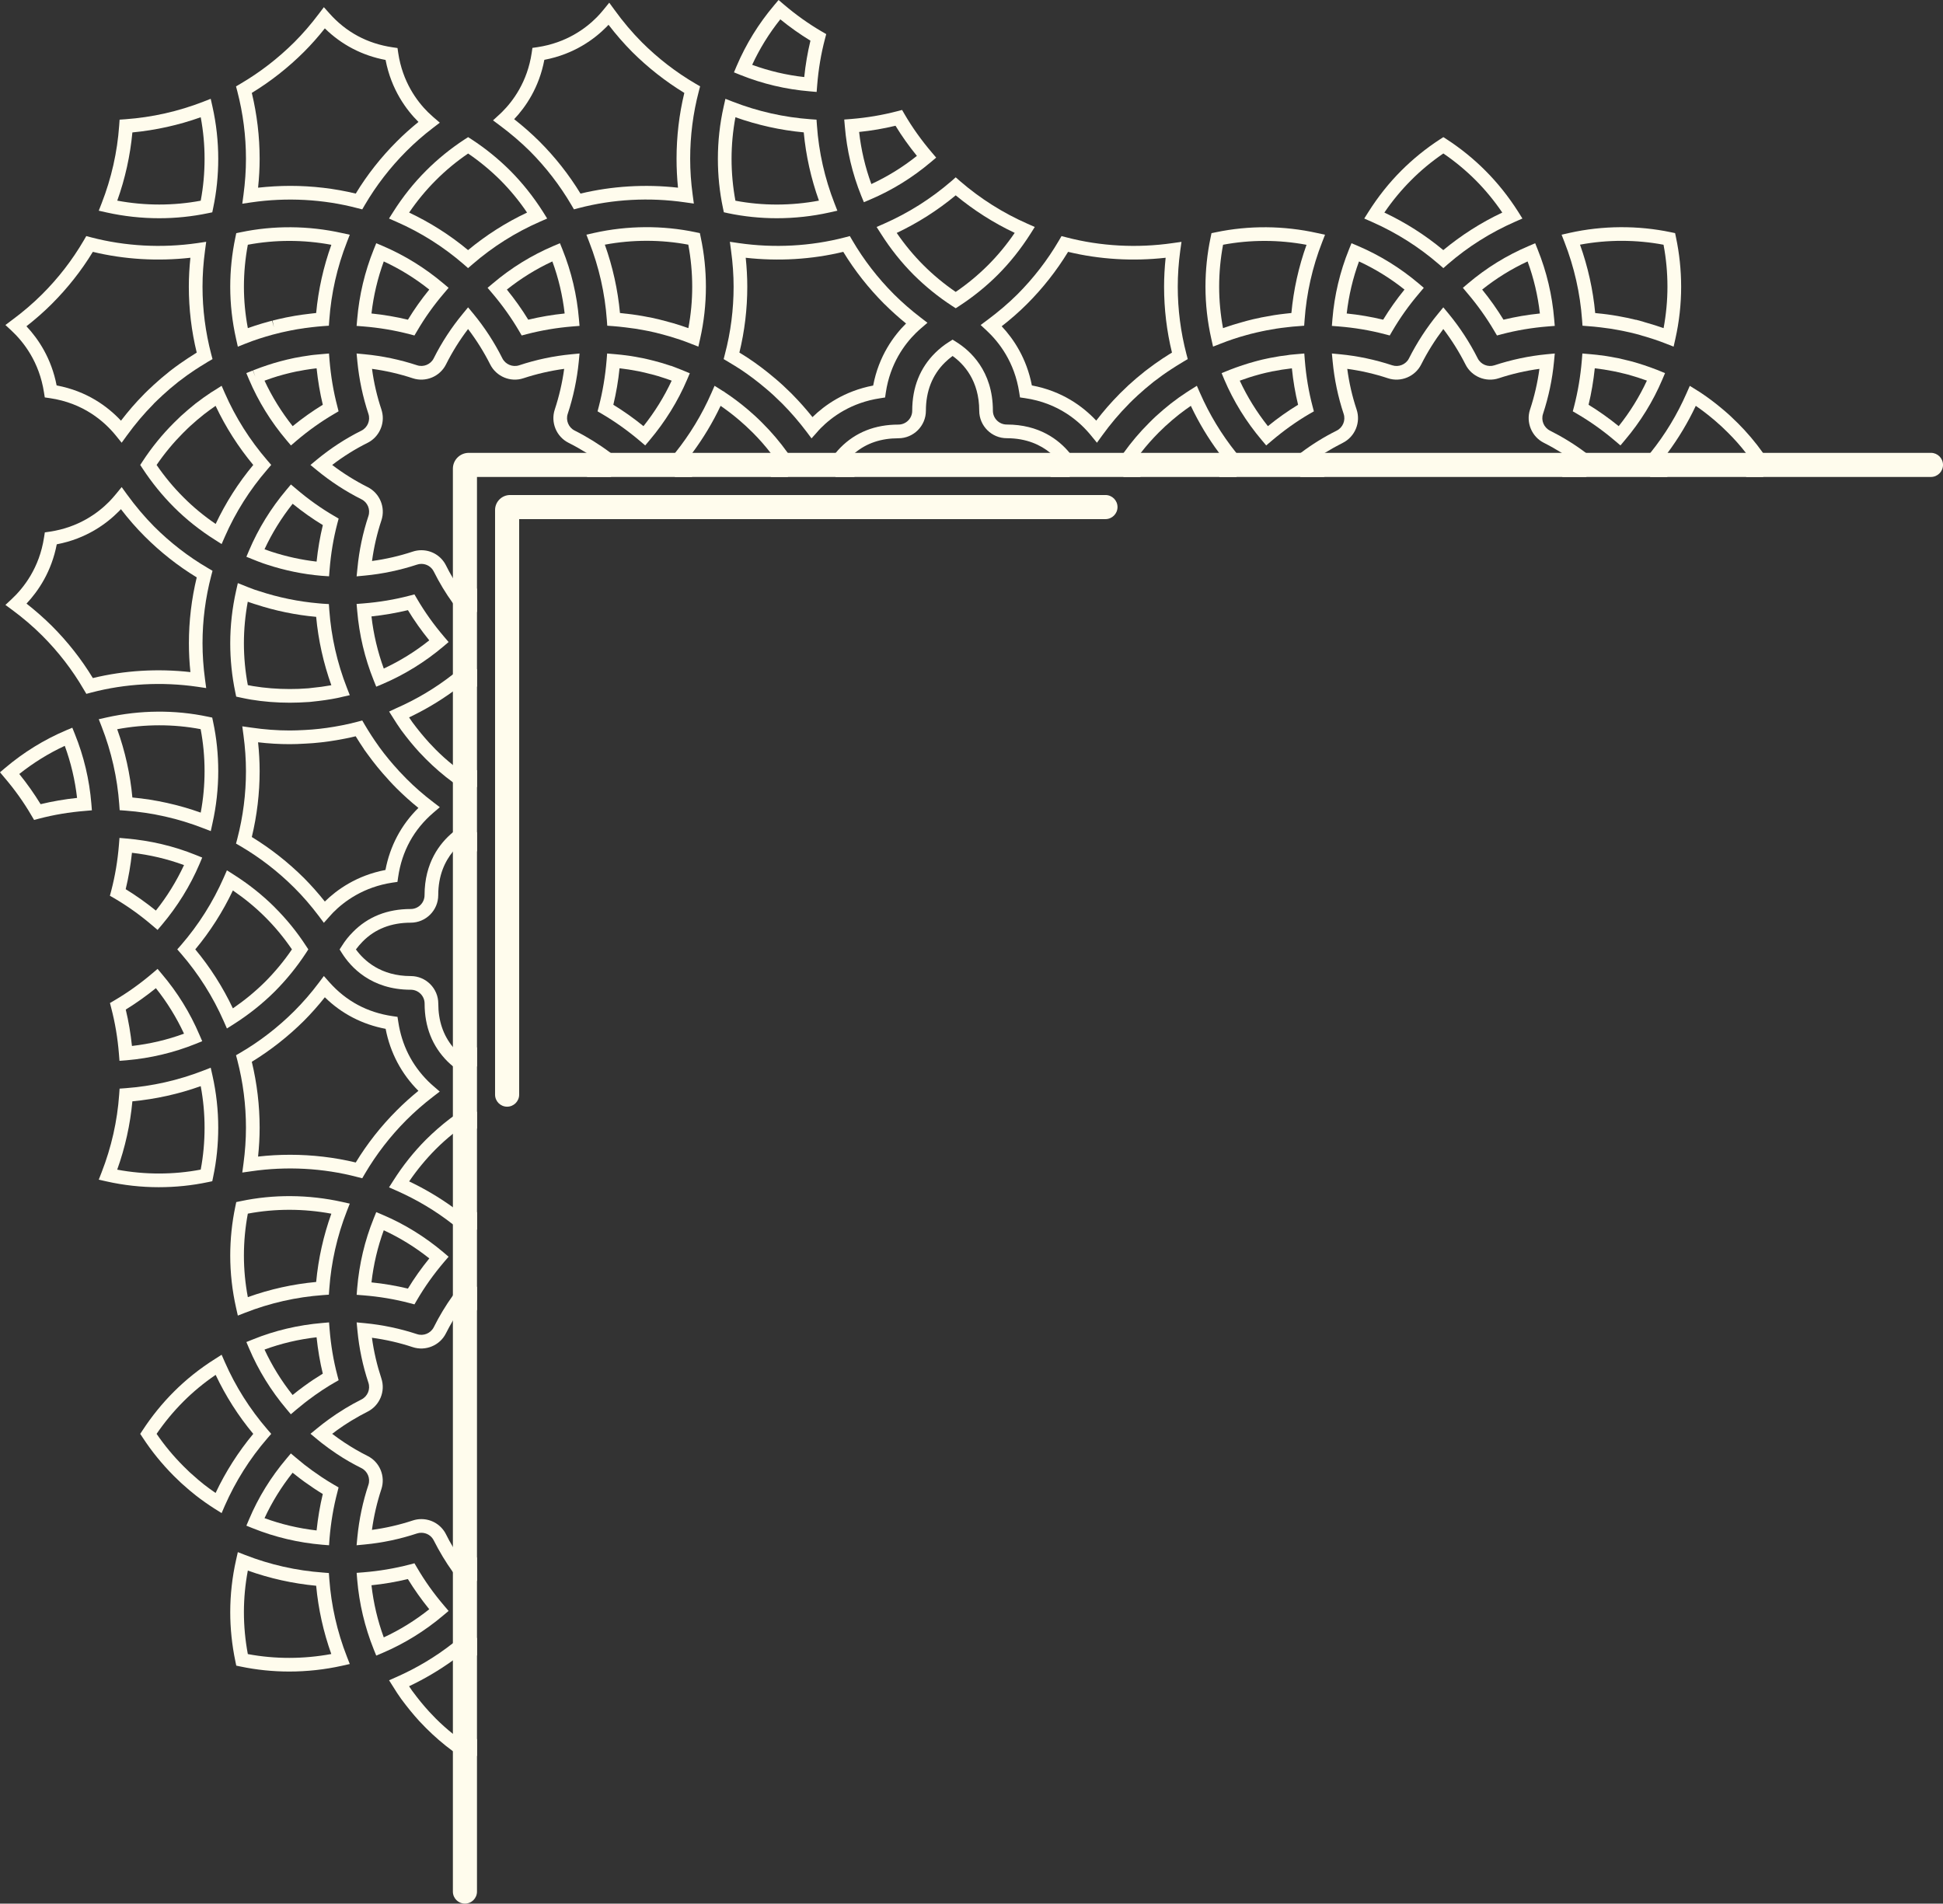 <?xml version="1.0" encoding="UTF-8" standalone="no"?><svg xmlns="http://www.w3.org/2000/svg" xmlns:xlink="http://www.w3.org/1999/xlink" fill="#000000" height="489.9" preserveAspectRatio="xMidYMid meet" version="1" viewBox="0.0 0.0 500.0 489.9" width="500" zoomAndPan="magnify"><rect x="0.0" y="0.0" width="500.0" height="489.9" fill="#333333" stroke="none"/><g><g id="change1_17"><path d="M54.689,146.902l-1.148-0.682c-5.008-2.915-9.66-6.512-13.847-10.683c-2.45-2.465-4.822-5.272-7.055-8.342 l-1.333-1.845l-1.442,1.768c-0.651,0.791-1.225,1.427-1.799,2.016c-2.853,2.884-7.815,6.574-15.242,7.691l-1.287,0.186 l-0.202,1.287c-1.194,7.846-5.225,12.994-8.389,15.94l-1.551,1.442l1.706,1.256c2.838,2.093,5.443,4.326,7.753,6.636 c4.156,4.156,7.753,8.807,10.684,13.847l0.682,1.148l1.287-0.341c8.73-2.295,18.157-2.807,27.259-1.488l2.295,0.341l-0.31-2.31 c-0.419-3.101-0.636-6.218-0.636-9.241c0-5.861,0.76-11.691,2.233-17.335L54.689,146.902z M48.998,172.967 c-8.404-0.946-17.01-0.434-25.104,1.535c-2.946-4.853-6.497-9.366-10.559-13.428c-1.985-1.969-4.171-3.892-6.512-5.737 c3.07-3.272,6.435-8.249,7.784-15.258c7.691-1.458,12.901-5.381,15.971-8.482c0.171-0.171,0.357-0.372,0.543-0.558 c1.938,2.527,3.985,4.869,6.094,6.978c4.078,4.078,8.575,7.629,13.412,10.575c-1.333,5.52-2.016,11.211-2.016,16.948 C48.611,167.974,48.735,170.471,48.998,172.967z" fill="#fffced"/></g><g id="change1_43"><path d="M23.507,206.785c-0.512-6.171-1.938-12.172-4.233-17.847l-0.667-1.659l-1.659,0.698 c-5.613,2.388-10.87,5.629-15.614,9.645L0,198.753l1.132,1.349c2.667,3.117,5.008,6.404,6.962,9.769l0.682,1.147l1.287-0.341 c3.768-0.992,7.753-1.659,11.831-1.985l1.752-0.155L23.507,206.785z M10.451,206.956c-1.628-2.652-3.458-5.256-5.489-7.768 c3.628-2.884,7.551-5.318,11.707-7.241c1.582,4.311,2.636,8.807,3.163,13.397C16.622,205.684,13.475,206.227,10.451,206.956z" fill="#fffced"/></g><g id="change1_27"><path d="M54.348,91.128c-1.473-5.644-2.233-11.474-2.233-17.335c0-3.039,0.217-6.14,0.636-9.257l0.31-2.31 l-2.295,0.341c-9.117,1.318-18.545,0.806-27.275-1.473l-1.287-0.341l-0.667,1.147c-2.946,5.039-6.543,9.691-10.715,13.847 c-2.295,2.295-4.9,4.528-7.737,6.621l-1.69,1.271l1.551,1.442c3.148,2.931,7.164,8.079,8.373,15.909l0.202,1.287l1.287,0.186 c8.637,1.256,14.048,5.97,17.056,9.691l1.442,1.783l1.349-1.861c2.14-2.946,4.435-5.66,6.807-8.048l0.062-0.078 c0.062-0.062,0.109-0.109,0.171-0.186c0.62-0.605,1.24-1.209,1.907-1.814l0.186-0.186c1.256-1.163,2.605-2.31,4.109-3.504 c1.613-1.24,3.055-2.279,4.435-3.179l0.093-0.046l0.093-0.062c0.744-0.496,1.582-1.023,2.558-1.597 c0.093-0.062,0.186-0.124,0.279-0.186l1.334-0.775L54.348,91.128z M48.564,92.058l-0.124,0.078 c-1.458,0.946-2.993,2.031-4.698,3.349c-1.613,1.287-3.039,2.496-4.342,3.706l-0.202,0.202c-0.667,0.605-1.333,1.24-1.985,1.892 c-0.093,0.093-0.202,0.202-0.295,0.31c-2,2.016-3.938,4.264-5.784,6.667c-3.427-3.659-8.761-7.613-16.56-9.071 c-1.349-6.978-4.698-11.955-7.768-15.227c2.341-1.83,4.528-3.752,6.512-5.737c4.047-4.047,7.613-8.544,10.575-13.413 c8.079,1.954,16.684,2.465,25.104,1.52c-0.264,2.512-0.403,5.008-0.403,7.458c0,5.722,0.682,11.428,2.031,16.948 C49.882,91.205,49.2,91.639,48.564,92.058z" fill="#fffced"/></g><g id="change1_4"><path d="M54.673,27.43l-0.45-2l-1.907,0.744c-6.419,2.496-13.164,4.016-20.018,4.512l-1.52,0.108l-0.109,1.52 c-0.481,6.838-2,13.568-4.512,20.002l-0.744,1.907l2,0.45c4.45,0.992,9.009,1.489,13.568,1.489c4.218,0,8.435-0.434,12.513-1.287 l1.132-0.233l0.233-1.132c0.868-4.094,1.302-8.358,1.302-12.637C56.162,36.377,55.666,31.864,54.673,27.43z M51.65,51.65 c-7.009,1.318-14.374,1.318-21.475-0.016c2.031-5.675,3.334-11.583,3.892-17.552c6.001-0.574,11.893-1.876,17.584-3.907 c0.667,3.551,0.992,7.133,0.992,10.699C52.642,44.517,52.317,48.145,51.65,51.65z" fill="#fffced"/></g><g id="change1_5"><path d="M139.723,54.503c-2.465-3.876-5.303-7.443-8.435-10.59c-3.024-3.008-6.342-5.706-9.862-8.001l-0.961-0.62 l-0.961,0.62c-3.551,2.326-6.885,5.024-9.877,8.032c-3.132,3.132-5.97,6.683-8.42,10.559l-1.101,1.737l1.876,0.822 c6.311,2.76,12.141,6.45,17.32,10.932l1.147,1.008l1.163-1.008c5.179-4.481,11.009-8.172,17.32-10.932l1.876-0.822L139.723,54.503 z M120.449,64.365c-4.621-3.845-9.722-7.086-15.165-9.66c2.047-3.008,4.342-5.784,6.838-8.28c2.543-2.558,5.35-4.884,8.342-6.916 c2.962,2.016,5.753,4.326,8.342,6.9c2.481,2.497,4.776,5.272,6.822,8.296C130.171,57.278,125.085,60.519,120.449,64.365z" fill="#fffced"/></g><g id="change1_34"><path d="M148.98,82.119c-0.512-6.171-1.938-12.188-4.218-17.863l-0.667-1.659l-1.659,0.698 c-5.644,2.403-10.901,5.644-15.614,9.645l-1.349,1.132l1.147,1.349c2.652,3.117,4.993,6.404,6.962,9.769l0.667,1.147l1.287-0.341 c3.783-0.977,7.768-1.659,11.831-1.985l1.768-0.14L148.98,82.119z M135.939,82.274c-1.628-2.651-3.473-5.256-5.505-7.753 c3.628-2.884,7.551-5.318,11.707-7.241c1.582,4.295,2.636,8.792,3.163,13.397C142.111,81.002,138.963,81.545,135.939,82.274z" fill="#fffced"/></g><g id="change1_16"><path d="M114.092,72.939c-4.745-4.001-9.986-7.241-15.614-9.645l-1.659-0.698l-0.667,1.659 c-2.279,5.675-3.706,11.676-4.233,17.863l-0.155,1.752l1.768,0.14c4.078,0.326,8.063,1.008,11.831,1.985l1.287,0.341l0.682-1.147 c1.954-3.365,4.295-6.652,6.962-9.769l1.147-1.349L114.092,72.939z M104.974,82.274c-3.039-0.729-6.171-1.271-9.381-1.597 c0.527-4.605,1.597-9.102,3.163-13.397c4.156,1.923,8.078,4.342,11.707,7.241C108.432,77.017,106.587,79.622,104.974,82.274z" fill="#fffced"/></g><g id="change1_30"><path d="M159.369,118.294c-0.729-0.605-1.488-1.194-2.248-1.752c-2.915-2.186-6.016-4.109-9.242-5.737 c-1.566-0.775-2.341-2.636-1.783-4.295c1.442-4.357,2.388-8.869,2.838-13.412l0.202-2.124l-2.124,0.202 c-4.528,0.434-9.04,1.38-13.428,2.838c-1.675,0.543-3.52-0.233-4.311-1.799c-2.047-4.094-4.559-7.954-7.458-11.474l-1.365-1.644 l-1.349,1.644c-2.915,3.52-5.443,7.381-7.489,11.474c-0.775,1.566-2.636,2.341-4.295,1.783c-4.388-1.442-8.9-2.388-13.428-2.822 l-2.124-0.202l0.202,2.124c0.45,4.559,1.396,9.055,2.838,13.412c0.558,1.659-0.217,3.52-1.783,4.311 c-4.063,2.016-7.939,4.543-11.49,7.474l-1.644,1.364l1.644,1.349c3.535,2.915,7.396,5.427,11.49,7.489 c1.582,0.775,2.341,2.636,1.783,4.311c-1.442,4.342-2.388,8.854-2.822,13.397l-0.217,2.124l2.124-0.202 c4.574-0.434,9.086-1.396,13.428-2.822c0.357-0.124,0.744-0.186,1.116-0.186c1.365,0,2.589,0.76,3.194,1.969 c1.411,2.838,3.055,5.567,4.915,8.141c0.806,1.148,1.659,2.264,2.558,3.349l1.349,1.644l1.365-1.659 c0.31-0.388,0.636-0.775,0.93-1.163v-6.032c-0.729,1.116-1.488,2.202-2.295,3.256c-1.427-1.876-2.729-3.83-3.907-5.861 c-0.636-1.054-1.225-2.14-1.768-3.241c-1.209-2.419-3.644-3.923-6.342-3.923c-0.76,0-1.504,0.124-2.217,0.357 c-3.411,1.132-6.931,1.938-10.482,2.419c0.481-3.551,1.287-7.055,2.419-10.466c1.101-3.318-0.419-6.993-3.551-8.559 c-3.21-1.613-6.264-3.52-9.117-5.691c2.869-2.202,5.923-4.109,9.102-5.691c2.45-1.225,3.923-3.752,3.923-6.373 c0-0.729-0.124-1.473-0.357-2.202c-1.132-3.396-1.954-6.916-2.419-10.466c3.535,0.481,7.055,1.287,10.482,2.419 c3.318,1.101,6.993-0.434,8.559-3.566c1.597-3.194,3.504-6.249,5.675-9.102c2.171,2.853,4.078,5.908,5.691,9.102 c1.566,3.132,5.241,4.667,8.544,3.566c3.442-1.132,6.962-1.938,10.497-2.419c-0.481,3.551-1.303,7.071-2.419,10.466 c-1.101,3.318,0.419,6.993,3.535,8.559c1.582,0.791,3.117,1.659,4.621,2.59c1.551,0.961,3.039,2,4.497,3.117 c-1.426,1.101-2.931,2.124-4.466,3.086h6.202c0.76-0.558,1.489-1.132,2.217-1.737l1.644-1.349L159.369,118.294z" fill="#fffced"/></g><g id="change1_1"><path d="M211.468,8.11c-3.38-1.969-6.667-4.311-9.769-6.962L200.35,0l-1.132,1.349 c-4.001,4.729-7.241,9.986-9.645,15.614l-0.698,1.659l1.659,0.667c5.675,2.279,11.676,3.706,17.863,4.218l1.752,0.155l0.14-1.752 c0.326-4.078,0.992-8.063,1.985-11.831l0.341-1.302L211.468,8.11z M206.956,19.832c-4.605-0.512-9.102-1.582-13.397-3.148 c1.923-4.171,4.357-8.094,7.241-11.707c2.496,2.031,5.086,3.861,7.753,5.489C207.824,13.49,207.281,16.638,206.956,19.832z" fill="#fffced"/></g><g id="change1_57"><path d="M214.74,52.317c-2.512-6.435-4.031-13.164-4.512-20.002l-0.109-1.52l-1.52-0.108 c-6.869-0.496-13.599-2.016-20.018-4.512l-1.907-0.744l-0.45,2c-0.992,4.404-1.488,8.931-1.488,13.444 c0,4.28,0.434,8.528,1.302,12.637l0.233,1.116l1.116,0.248c4.078,0.853,8.296,1.287,12.513,1.287 c4.559,0,9.133-0.496,13.583-1.489l2-0.45L214.74,52.317z M189.248,51.65c-0.651-3.504-0.992-7.133-0.992-10.777 c0-3.582,0.341-7.179,0.992-10.699c5.691,2.016,11.583,3.334,17.584,3.892c0.558,5.985,1.876,11.877,3.907,17.568 C203.607,52.968,196.241,52.983,189.248,51.65z" fill="#fffced"/></g><g id="change1_21"><path d="M390.684,54.503c-2.465-3.876-5.303-7.443-8.435-10.575c-2.993-3.008-6.326-5.706-9.862-8.016l-0.961-0.62 l-0.961,0.62c-3.551,2.31-6.885,5.024-9.877,8.016c-3.132,3.132-5.97,6.699-8.42,10.575l-1.101,1.737l1.876,0.822 c6.311,2.776,12.141,6.45,17.32,10.932l1.163,1.008l1.147-1.008c5.163-4.481,10.994-8.156,17.32-10.932l1.876-0.822 L390.684,54.503z M371.41,64.365c-4.621-3.845-9.707-7.086-15.165-9.66c2.047-3.008,4.342-5.784,6.838-8.28 c2.543-2.574,5.35-4.884,8.342-6.931c2.977,2.031,5.784,4.357,8.342,6.916c2.481,2.497,4.776,5.288,6.823,8.296 C381.133,57.278,376.031,60.535,371.41,64.365z" fill="#fffced"/></g><g id="change1_13"><path d="M399.941,82.119c-0.512-6.171-1.938-12.188-4.218-17.847l-0.667-1.675l-1.659,0.713 c-5.644,2.388-10.901,5.629-15.614,9.629l-1.334,1.132l1.132,1.349c2.651,3.117,4.993,6.404,6.962,9.769l0.682,1.147l1.287-0.341 c3.783-0.992,7.753-1.659,11.815-1.985l1.768-0.14L399.941,82.119z M386.901,82.274c-1.628-2.651-3.458-5.256-5.489-7.753 c3.613-2.884,7.536-5.318,11.691-7.241c1.582,4.295,2.636,8.792,3.163,13.397C393.072,81.002,389.924,81.545,386.901,82.274z" fill="#fffced"/></g><g id="change1_15"><path d="M365.053,72.939c-4.729-4.001-9.986-7.241-15.614-9.645l-1.659-0.698l-0.667,1.659 c-2.295,5.691-3.721,11.691-4.233,17.863l-0.14,1.752l1.752,0.14c4.078,0.326,8.048,0.992,11.831,1.985l1.303,0.341l0.667-1.147 c1.969-3.38,4.311-6.667,6.962-9.769l1.132-1.349L365.053,72.939z M355.936,82.274c-3.039-0.729-6.171-1.271-9.381-1.597 c0.527-4.605,1.582-9.102,3.163-13.397c4.156,1.923,8.094,4.357,11.707,7.241C359.393,77.017,357.564,79.607,355.936,82.274z" fill="#fffced"/></g><g id="change1_2"><path d="M410.33,118.309c-0.729-0.605-1.473-1.194-2.233-1.768c-2.9-2.186-6.001-4.094-9.241-5.722 c-1.566-0.791-2.341-2.636-1.783-4.311c1.427-4.342,2.388-8.854,2.822-13.412l0.202-2.124l-2.124,0.202 c-4.528,0.434-9.04,1.396-13.412,2.838c-1.659,0.543-3.504-0.217-4.295-1.783c-2.062-4.094-4.574-7.954-7.489-11.49l-1.365-1.644 l-1.349,1.644c-2.9,3.52-5.411,7.381-7.489,11.49c-0.775,1.566-2.636,2.326-4.295,1.783c-4.373-1.442-8.885-2.403-13.413-2.838 l-2.124-0.202l0.202,2.124c0.434,4.559,1.38,9.055,2.822,13.412c0.558,1.659-0.202,3.52-1.783,4.311 c-3.241,1.613-6.342,3.535-9.241,5.722c-0.76,0.574-1.504,1.163-2.233,1.768l-1.644,1.349l1.644,1.349 c0.713,0.589,1.442,1.178,2.202,1.737h6.202c-1.535-0.961-3.039-1.985-4.466-3.086c1.458-1.116,2.946-2.155,4.497-3.117 c1.504-0.93,3.039-1.783,4.605-2.574c3.132-1.566,4.667-5.256,3.551-8.575c-1.132-3.396-1.938-6.916-2.403-10.466 c3.535,0.481,7.055,1.287,10.466,2.419c3.318,1.101,6.993-0.434,8.559-3.551c1.613-3.21,3.535-6.264,5.691-9.117 c2.186,2.869,4.094,5.923,5.706,9.117c1.566,3.132,5.241,4.652,8.559,3.551c3.411-1.132,6.931-1.938,10.466-2.419 c-0.481,3.566-1.287,7.071-2.419,10.482c-1.085,3.303,0.434,6.978,3.551,8.544c1.566,0.791,3.101,1.659,4.605,2.59 c1.551,0.961,3.039,2,4.497,3.117c-1.427,1.101-2.931,2.124-4.466,3.086h6.233c0.744-0.558,1.473-1.132,2.186-1.721l1.644-1.365 L410.33,118.309z" fill="#fffced"/></g><g id="change1_10"><path d="M85.98,132.776c-3.365-1.954-6.652-4.295-9.769-6.962l-1.349-1.132l-1.132,1.349 c-4.001,4.745-7.241,9.986-9.629,15.614l-0.698,1.644l1.659,0.667c0.853,0.357,1.721,0.682,2.62,1.008 c0.372,0.124,0.744,0.248,1.07,0.357c4.543,1.488,9.21,2.45,13.893,2.853l2.031,0.14l0.14-1.721 c0.326-4.094,0.992-8.079,1.985-11.846l0.341-1.287L85.98,132.776z M81.467,144.53c-3.907-0.45-7.815-1.303-11.645-2.558 c-0.326-0.109-0.651-0.217-0.977-0.341c-0.264-0.093-0.512-0.186-0.775-0.279c1.923-4.14,4.357-8.079,7.241-11.707 c2.512,2.031,5.101,3.876,7.768,5.489C82.336,138.172,81.809,141.32,81.467,144.53z" fill="#fffced"/></g><g id="change1_25"><path d="M86.801,104.556c-0.992-3.768-1.659-7.737-2-11.815l-0.14-1.768l-2.31,0.202 c-0.465,0.047-0.915,0.078-1.333,0.124l-0.186,0.016c-0.543,0.062-1.07,0.124-1.582,0.217c-0.915,0.124-1.985,0.295-3.07,0.512 c-0.093,0.031-0.186,0.047-0.279,0.047l-0.791,0.171c-0.341,0.078-0.651,0.14-0.946,0.217l-0.109,0.016 c-0.481,0.109-0.915,0.217-1.349,0.341l-0.713,0.186c-1.054,0.279-2.109,0.605-3.148,0.946c-1.178,0.388-2.31,0.791-3.349,1.209 l-0.372,0.14l0.589,1.659l-0.651-1.628l-1.675,0.667l0.698,1.659c2.388,5.613,5.629,10.87,9.645,15.614l1.147,1.349l1.333-1.147 c3.132-2.667,6.419-5.008,9.769-6.962l1.147-0.682L86.801,104.556z M75.312,109.673c-2.884-3.644-5.318-7.567-7.241-11.707 c0.605-0.233,1.241-0.45,1.892-0.667c0.961-0.326,1.954-0.62,2.931-0.884l0.713-0.186c0.775-0.202,1.613-0.403,2.574-0.605 l0.31-0.062c0.14-0.016,0.279-0.046,0.403-0.062c1.008-0.217,2.016-0.372,2.869-0.496c0.481-0.078,0.961-0.14,1.427-0.186 l0.217-0.016c0.016-0.016,0.046-0.016,0.062-0.016c0.341,3.21,0.868,6.357,1.597,9.381 C80.429,105.781,77.824,107.626,75.312,109.673z" fill="#fffced"/></g><g id="change1_37"><path d="M89.267,176.999c-2.512-6.419-4.032-13.149-4.528-20.003l-0.108-1.535l-1.52-0.093 c-0.31-0.031-0.62-0.047-0.93-0.078l-0.171-0.016c-5.194-0.45-10.327-1.504-15.273-3.132l-1.163-0.372 c-0.078-0.031-0.155-0.046-0.217-0.077c-0.527-0.186-1.039-0.388-1.551-0.589l-2.605-1.039l-0.45,2 c-0.992,4.435-1.504,8.962-1.504,13.475c0,4.218,0.434,8.466,1.302,12.622l0.233,1.116l1.442,0.31 c0.76,0.155,1.535,0.326,2.31,0.45c3.256,0.543,6.636,0.806,10.048,0.806c1.535,0,3.163-0.062,4.993-0.186 c0.155-0.016,0.326-0.031,0.481-0.046l0.264-0.031c2.31-0.233,4.528-0.543,6.559-0.961c0.233-0.047,0.465-0.109,0.698-0.155 c0.155-0.046,0.295-0.078,0.434-0.109l2-0.45L89.267,176.999z M79.994,177.061c-0.124,0.016-0.248,0.031-0.388,0.047 c-0.093,0.016-0.201,0.031-0.295,0.031c-1.721,0.14-3.272,0.186-4.729,0.186c-3.21,0-6.404-0.248-9.49-0.76 c-0.434-0.078-0.884-0.155-1.318-0.248c-0.667-3.551-1.008-7.179-1.008-10.777c0-3.566,0.341-7.148,0.992-10.684 c0.14,0.062,0.295,0.109,0.434,0.155c0.481,0.171,0.977,0.341,1.349,0.45c0.015,0.016,0.031,0.016,0.046,0.016l0.171,0.046 c5.055,1.659,10.296,2.745,15.599,3.225c0.558,6.001,1.876,11.908,3.907,17.599C83.607,176.642,81.84,176.89,79.994,177.061z" fill="#fffced"/></g><g id="change1_31"><path d="M175.448,95.206c-0.527-0.217-1.07-0.434-1.706-0.667l-1.054-0.403l-0.016,0.031 c-0.186-0.062-0.372-0.124-0.558-0.186c-1.271-0.434-2.481-0.775-3.845-1.132c-0.946-0.248-1.892-0.465-2.9-0.682l-0.605-0.109 c-1.675-0.341-3.256-0.574-4.791-0.744c-0.481-0.062-0.946-0.093-1.427-0.14l-2.31-0.202l-0.14,1.768 c-0.341,4.078-1.008,8.063-1.985,11.815l-0.341,1.303l1.147,0.667c3.349,1.969,6.637,4.311,9.769,6.962l1.349,1.147l1.132-1.349 c4.001-4.745,7.257-9.986,9.645-15.583l0.698-1.644L175.448,95.206z M165.586,109.673c-2.512-2.047-5.101-3.876-7.753-5.505 c0.729-3.024,1.271-6.171,1.597-9.381c0.046,0,0.093,0.016,0.139,0.016c1.442,0.155,2.931,0.388,4.512,0.698l0.574,0.109 c0.915,0.202,1.814,0.403,2.714,0.651l0.109,0.016c1.209,0.31,2.326,0.636,3.551,1.054c0.496,0.155,0.977,0.326,1.489,0.512 l0.326,0.124C170.92,102.106,168.486,106.029,165.586,109.673z" fill="#fffced"/></g><g id="change1_44"><path d="M337.763,104.556c-0.992-3.752-1.659-7.737-1.985-11.815l-0.139-1.768l-2.326,0.202 c-0.45,0.047-0.899,0.078-1.334,0.124c-0.109,0.016-0.217,0.031-0.326,0.047l-0.171,0.031c-1.473,0.171-2.9,0.388-4.357,0.682 c-0.093,0.016-0.186,0.031-0.264,0.047l-0.744,0.155c-0.915,0.186-1.706,0.372-2.45,0.574l-0.698,0.186 c-2.171,0.589-4.357,1.318-6.512,2.155l-2.093,0.853l0.682,1.644c2.388,5.613,5.644,10.87,9.66,15.614l1.132,1.349l1.349-1.147 c3.117-2.651,6.404-5.008,9.753-6.962l1.163-0.667L337.763,104.556z M326.273,109.673c-2.884-3.644-5.318-7.567-7.241-11.707 c1.613-0.589,3.241-1.116,4.853-1.551l0.682-0.186c0.76-0.202,1.582-0.388,2.574-0.589l0.326-0.078 c0.093-0.016,0.217-0.031,0.326-0.046c1.38-0.279,2.714-0.496,4.109-0.651l0.481-0.062c0.016,0,0.031-0.016,0.062-0.016 c0.326,3.21,0.853,6.357,1.597,9.381C331.39,105.781,328.785,107.626,326.273,109.673z" fill="#fffced"/></g><g id="change1_32"><path d="M426.44,95.19c-0.062-0.016-0.124-0.031-0.171-0.062c-2.124-0.822-4.264-1.535-6.419-2.124l-0.682-0.171 c-0.837-0.217-1.706-0.419-2.745-0.651l-0.419-0.078c-0.078-0.016-0.171-0.031-0.279-0.047c-1.675-0.341-3.256-0.574-4.791-0.744 c-0.481-0.062-0.946-0.093-1.427-0.14l-2.31-0.202l-0.14,1.768c-0.341,4.078-1.008,8.048-1.985,11.831l-0.341,1.287l1.147,0.667 c3.365,1.969,6.652,4.311,9.769,6.962l1.349,1.147l1.132-1.349c4.016-4.729,7.257-9.986,9.645-15.614l0.698-1.644L426.44,95.19z M416.548,109.673c-2.497-2.031-5.101-3.876-7.753-5.505c0.729-3.024,1.256-6.171,1.597-9.381c0.047,0,0.093,0.016,0.14,0.016 c1.442,0.155,2.915,0.388,4.481,0.698c0.155,0.031,0.31,0.062,0.465,0.093l0.217,0.031c0.868,0.186,1.737,0.388,2.574,0.605 l0.667,0.171c1.628,0.45,3.272,0.977,4.869,1.551C421.866,102.121,419.447,106.044,416.548,109.673z" fill="#fffced"/></g><g id="change1_36"><path d="M120.449,424.285c0.744,0.62,1.52,1.225,2.295,1.814v-4.512c-0.388-0.31-0.76-0.62-1.132-0.946 l-1.147-0.992l-1.163,0.992c-0.899,0.775-1.814,1.535-2.76,2.248c-4.466,3.504-9.35,6.419-14.56,8.714l-1.861,0.822l1.147,1.814 c0.605,0.977,1.24,1.969,1.923,2.915c0.047,0.062,0.093,0.124,0.171,0.233c1.458,1.969,2.977,3.83,4.528,5.536 c0.558,0.589,1.132,1.194,1.737,1.799c2.155,2.155,4.466,4.156,6.916,5.954c0.961,0.713,1.954,1.395,2.962,2.047l0.961,0.636 l0.961-0.62c0.434-0.295,0.884-0.589,1.318-0.884v-4.357c-0.76,0.574-1.52,1.116-2.295,1.644 c-1.349-0.915-2.652-1.892-3.907-2.931c-1.551-1.24-3.024-2.559-4.435-3.969c-0.574-0.589-1.116-1.163-1.628-1.706 c-1.473-1.597-2.9-3.349-4.28-5.225l-0.155-0.202c-0.264-0.372-0.527-0.76-0.775-1.147c3.954-1.876,7.737-4.109,11.273-6.652 C117.875,426.347,119.178,425.34,120.449,424.285z" fill="#fffced"/></g><g id="change1_14"><path d="M114.293,413.23c-2.667-3.117-5.008-6.404-6.962-9.769l-0.682-1.147l-1.287,0.341 c-3.783,0.977-7.753,1.659-11.831,1.985l-1.752,0.139l0.139,1.768c0.527,6.171,1.954,12.172,4.233,17.863l0.667,1.659l1.659-0.698 c5.613-2.403,10.87-5.644,15.614-9.66l1.349-1.132L114.293,413.23z M98.756,421.386c-1.582-4.311-2.636-8.807-3.163-13.413 c3.21-0.326,6.342-0.868,9.366-1.597c1.628,2.652,3.473,5.257,5.505,7.768C106.835,417.028,102.912,419.463,98.756,421.386z" fill="#fffced"/></g><g id="change1_8"><path d="M114.758,343.128c0.558-1.101,1.147-2.186,1.783-3.256c1.163-2.016,2.481-3.969,3.907-5.846 c0.806,1.054,1.582,2.14,2.295,3.256v-6.032c-0.295-0.388-0.62-0.775-0.93-1.163l-1.365-1.644l-1.349,1.644 c-0.884,1.07-1.737,2.186-2.558,3.318c-1.861,2.589-3.504,5.318-4.915,8.156c-0.791,1.566-2.636,2.341-4.311,1.783 c-4.342-1.427-8.869-2.388-13.428-2.822l-2.109-0.201l0.202,2.124c0.434,4.559,1.38,9.071,2.822,13.397 c0.558,1.675-0.202,3.52-1.783,4.311c-1.396,0.698-2.807,1.473-4.233,2.341l-0.14,0.093c-1.427,0.868-2.76,1.752-3.969,2.636 c-1.039,0.744-2.093,1.566-3.132,2.419l-1.644,1.349l1.907,1.582c0.295,0.248,0.605,0.496,0.899,0.729 c1.225,0.961,2.527,1.907,3.969,2.869c2.047,1.365,4.187,2.59,6.342,3.659c1.566,0.791,2.341,2.636,1.783,4.311 c-1.442,4.342-2.388,8.854-2.838,13.413l-0.202,2.124l2.124-0.202c4.559-0.434,9.071-1.396,13.428-2.838 c0.357-0.124,0.744-0.171,1.116-0.171c1.365,0,2.589,0.744,3.194,1.969c1.427,2.822,3.07,5.567,4.915,8.141 c0.806,1.147,1.659,2.248,2.558,3.334l1.349,1.644l1.365-1.644c0.31-0.388,0.636-0.775,0.93-1.163v-6.032 c-0.729,1.116-1.488,2.202-2.295,3.256c-1.427-1.876-2.745-3.845-3.907-5.877c-0.636-1.054-1.225-2.14-1.768-3.241 c-1.209-2.403-3.644-3.908-6.342-3.908c-0.76,0-1.504,0.124-2.217,0.357c-3.427,1.132-6.947,1.938-10.497,2.419 c0.481-3.551,1.303-7.071,2.419-10.466c1.116-3.334-0.419-7.024-3.566-8.575c-2.016-1.008-4.016-2.171-5.939-3.442 c-1.132-0.76-2.171-1.489-3.148-2.233c0.419-0.326,0.837-0.636,1.256-0.946c1.132-0.822,2.388-1.659,3.706-2.465l0.093-0.047 c1.411-0.853,2.729-1.582,4.047-2.248c3.132-1.566,4.667-5.256,3.551-8.575c-1.116-3.38-1.938-6.885-2.419-10.451 c3.566,0.481,7.086,1.287,10.497,2.419C109.517,347.78,113.208,346.26,114.758,343.128z" fill="#fffced"/></g><g id="change1_39"><path d="M116.542,291.788c0.434-0.357,0.868-0.698,1.303-1.039c0.853-0.667,1.737-1.303,2.62-1.907 c0.775,0.543,1.535,1.085,2.279,1.659v-4.342c-0.434-0.31-0.884-0.605-1.318-0.899l-0.961-0.636l-0.961,0.636 c-0.992,0.651-2,1.333-2.962,2.078c-0.279,0.186-0.558,0.403-0.837,0.62c-2.124,1.628-4.171,3.427-6.094,5.334 c-3.117,3.132-5.954,6.683-8.404,10.559l-1.101,1.721l1.876,0.822c5.21,2.295,10.094,5.194,14.56,8.699 c0.946,0.713,1.861,1.473,2.76,2.248l1.147,0.992l1.163-0.992c0.372-0.326,0.744-0.636,1.132-0.946v-4.497 c-0.775,0.574-1.535,1.194-2.295,1.814c-1.271-1.054-2.574-2.062-3.907-3.024c-3.535-2.543-7.303-4.776-11.257-6.652 c2.047-2.993,4.342-5.768,6.823-8.265C113.518,294.362,115.006,293.029,116.542,291.788z" fill="#fffced"/></g><g id="change1_55"><path d="M114.092,322.273c-4.729-3.985-9.986-7.241-15.614-9.629l-1.659-0.698l-0.667,1.659 c-2.295,5.675-3.706,11.676-4.233,17.863l-0.139,1.752l1.752,0.139c4.078,0.326,8.063,0.992,11.831,1.985l1.287,0.341l0.682-1.163 c1.954-3.349,4.295-6.636,6.962-9.769l1.147-1.333L114.092,322.273z M104.974,331.622c-3.039-0.729-6.171-1.271-9.381-1.597 c0.527-4.605,1.582-9.102,3.163-13.413c4.171,1.938,8.094,4.357,11.722,7.241C108.432,326.366,106.587,328.971,104.974,331.622z" fill="#fffced"/></g><g id="change1_49"><path d="M105.687,237.456c3.907,0,7.086-3.179,7.086-7.086c0-5.117,1.752-8.73,3.768-11.195 c1.023-1.256,2.124-2.202,3.101-2.915c0.977,0.713,2.078,1.659,3.101,2.915v-4.946c-0.775-0.636-1.52-1.163-2.171-1.566 l-0.946-0.589l-0.93,0.589c-0.651,0.403-1.396,0.915-2.155,1.535c-3.349,2.776-7.288,7.815-7.288,16.173 c0,1.969-1.597,3.566-3.566,3.566c-6.001,0-11.009,1.985-14.87,5.923c-1.07,1.07-2.031,2.264-2.822,3.551l-0.605,0.93l0.589,0.93 c2.217,3.535,7.474,9.443,17.723,9.443c1.969,0,3.566,1.597,3.566,3.566c0,5.985,1.985,10.994,5.923,14.917 c0.434,0.419,0.884,0.837,1.349,1.21c0.682,0.574,1.411,1.101,2.171,1.566l0.93,0.589l0.946-0.589 c0.744-0.465,1.473-0.992,2.155-1.566v-4.931c-0.341,0.403-0.698,0.806-1.085,1.178c-0.636,0.62-1.303,1.194-2.016,1.706 c-0.698-0.496-1.365-1.054-1.969-1.659c-0.403-0.403-0.775-0.822-1.132-1.256c-2.496-3.024-3.752-6.776-3.752-11.164 c0-3.907-3.179-7.086-7.086-7.086c-7.691,0-11.986-3.938-14.11-6.854c0.527-0.713,1.101-1.38,1.721-2.016 C96.493,239.084,100.664,237.456,105.687,237.456z" fill="#fffced"/></g><g id="change1_18"><path d="M111.533,279.508c-0.45-0.388-0.915-0.806-1.365-1.256c-4.187-4.171-6.776-9.303-7.675-15.258 l-0.202-1.302l-1.287-0.186c-6.481-0.946-11.939-3.876-16.235-8.714l-1.427-1.613l-1.287,1.721 c-1.985,2.651-4.124,5.101-6.326,7.303c-4.186,4.171-8.838,7.768-13.847,10.699l-1.147,0.667l0.341,1.287 c1.473,5.66,2.217,11.505,2.217,17.351c0,3.008-0.217,6.125-0.636,9.241l-0.31,2.31l2.31-0.326 c9.086-1.333,18.529-0.822,27.275,1.473l1.287,0.326l0.667-1.147c2.946-5.008,6.543-9.676,10.684-13.831 c2.124-2.124,4.419-4.125,6.776-5.939l1.814-1.396L111.533,279.508z M102.09,285.772c-4.047,4.047-7.598,8.559-10.544,13.397 c-5.489-1.318-11.195-1.985-16.901-1.985c-2.76,0-5.505,0.155-8.234,0.465c0.264-2.512,0.403-5.008,0.403-7.443 c0-5.706-0.682-11.412-2.016-16.948c4.822-2.962,9.335-6.497,13.428-10.56c1.845-1.861,3.659-3.892,5.365-6.047 c4.295,4.218,9.645,6.993,15.645,8.125c1.163,6.094,4.063,11.598,8.435,15.955C105.734,282.314,103.858,283.989,102.09,285.772z" fill="#fffced"/></g><g id="change1_19"><path d="M88.011,309.31c-8.606-1.907-17.615-1.985-26.081-0.186l-1.132,0.233l-0.233,1.116 c-0.868,4.14-1.318,8.404-1.318,12.653c0,4.497,0.512,9.024,1.504,13.444l0.45,2l1.907-0.744 c6.419-2.512,13.149-4.031,20.002-4.528l1.52-0.109l0.108-1.52c0.496-6.854,2.016-13.583,4.528-20.003l0.744-1.907L88.011,309.31z M81.359,329.917c-6.001,0.558-11.908,1.861-17.584,3.908c-0.667-3.535-1.008-7.133-1.008-10.699 c0-3.628,0.341-7.241,1.008-10.792c6.993-1.318,14.358-1.318,21.491,0.016C83.235,318.024,81.917,323.916,81.359,329.917z" fill="#fffced"/></g><g id="change1_7"><path d="M86.801,353.904c-0.992-3.752-1.659-7.737-1.985-11.815l-0.14-1.768l-1.768,0.155 c-6.187,0.527-12.203,1.938-17.847,4.233l-1.659,0.667l0.698,1.644c2.388,5.613,5.613,10.854,9.614,15.599l1.132,1.349 l1.349-1.147c1.38-1.163,2.807-2.295,4.28-3.349l0.589-0.434c1.225-0.868,2.527-1.737,3.83-2.527l0.171-0.093 c0.31-0.186,0.62-0.372,0.915-0.543l1.163-0.667L86.801,353.904z M83.018,353.548c-1.582,0.961-3.101,1.969-4.497,2.993 l-0.202,0.14c-1.023,0.744-2.031,1.52-3.024,2.326c-2.884-3.628-5.303-7.551-7.226-11.691c4.295-1.582,8.792-2.636,13.397-3.163 c0.341,3.21,0.868,6.342,1.597,9.35L83.018,353.548z" fill="#fffced"/></g><g id="change1_20"><path d="M85.98,382.125c-1.101-0.636-2.186-1.318-3.241-2.016l-0.109-0.078c-1.582-1.054-2.993-2.078-4.326-3.117 c-0.698-0.558-1.396-1.132-2.109-1.737l-1.349-1.132l-1.132,1.349c-4,4.729-7.241,9.97-9.614,15.599l-0.698,1.644l1.659,0.667 c5.66,2.279,11.676,3.706,17.847,4.233l1.768,0.14l0.124-1.752c0.341-4.094,1.008-8.063,2-11.831l0.326-1.303L85.98,382.125z M81.467,393.863c-4.605-0.527-9.102-1.582-13.397-3.163c1.923-4.14,4.342-8.063,7.226-11.691c0.279,0.233,0.574,0.45,0.853,0.667 c1.396,1.116,2.9,2.202,4.574,3.318l0.139,0.093c0.713,0.481,1.458,0.946,2.202,1.396 C82.336,387.505,81.809,390.653,81.467,393.863z" fill="#fffced"/></g><g id="change1_45"><path d="M89.267,426.332c-2.512-6.419-4.032-13.149-4.528-20.003l-0.108-1.504l-1.52-0.124 c-6.869-0.496-13.599-2.016-20.002-4.512l-1.907-0.744l-0.45,2c-0.992,4.419-1.504,8.947-1.504,13.443 c0,4.233,0.45,8.482,1.318,12.637l0.233,1.132l1.116,0.233c4.078,0.853,8.28,1.287,12.513,1.287c4.543,0,9.117-0.496,13.583-1.488 l2-0.45L89.267,426.332z M63.775,425.681c-0.667-3.566-1.008-7.179-1.008-10.792c0-3.566,0.341-7.164,1.008-10.699 c5.675,2.031,11.567,3.334,17.584,3.908c0.558,5.985,1.861,11.878,3.892,17.568C78.134,426.983,70.768,426.999,63.775,425.681z" fill="#fffced"/></g><g id="change1_40"><path d="M276.794,118.697c-0.419-0.651-0.93-1.395-1.551-2.155c-2.776-3.365-7.799-7.288-16.173-7.288 c-1.969,0-3.566-1.597-3.566-3.566c0-10.28-5.908-15.506-9.443-17.692l-0.93-0.589l-0.93,0.589 c-1.287,0.806-2.465,1.752-3.535,2.807c-3.923,3.876-5.923,8.885-5.923,14.901c0,1.969-1.597,3.566-3.566,3.566 c-6.016,0-11.025,2-14.901,5.923c-0.419,0.434-0.837,0.884-1.209,1.349c-0.589,0.682-1.116,1.411-1.582,2.171l-0.605,0.93 l0.589,0.946c0.481,0.76,1.008,1.473,1.582,2.155h4.915c-0.419-0.341-0.822-0.713-1.209-1.116 c-0.589-0.605-1.163-1.271-1.675-1.969c0.512-0.713,1.085-1.38,1.706-2c0.388-0.403,0.806-0.775,1.225-1.116 c2.993-2.497,6.745-3.752,11.164-3.752c3.908,0,7.086-3.179,7.086-7.086c0-5.024,1.644-9.21,4.884-12.405 c0.62-0.605,1.287-1.178,1.985-1.69c2.915,2.093,6.854,6.373,6.854,14.079c0,3.907,3.179,7.086,7.086,7.086 c5.117,0,8.73,1.752,11.195,3.768c1.256,1.023,2.202,2.109,2.915,3.086c-0.512,0.713-1.085,1.38-1.69,2 c-0.388,0.403-0.806,0.775-1.225,1.116h4.946c0.574-0.698,1.101-1.427,1.582-2.186l0.589-0.93L276.794,118.697z" fill="#fffced"/></g><g id="change1_26"><path d="M120.449,174.936c0.744,0.62,1.52,1.24,2.295,1.83v-4.512c-0.388-0.295-0.76-0.62-1.132-0.946 l-1.147-0.992l-1.163,0.992c-0.899,0.775-1.814,1.535-2.76,2.248c-4.466,3.504-9.35,6.419-14.56,8.699l-1.845,0.868l1.085,1.721 c0.62,0.992,1.271,2,1.969,2.977c0.031,0.062,0.093,0.124,0.171,0.233c1.458,1.969,2.977,3.83,4.528,5.52 c0.558,0.589,1.132,1.194,1.737,1.799c2.155,2.155,4.466,4.156,6.916,5.954c0.961,0.713,1.954,1.411,2.962,2.062l0.961,0.62 l0.961-0.62c0.434-0.295,0.884-0.589,1.318-0.884v-4.357c-0.76,0.574-1.52,1.132-2.295,1.659 c-1.349-0.915-2.652-1.892-3.907-2.931c-1.551-1.241-3.024-2.574-4.435-3.985c-0.574-0.574-1.116-1.147-1.628-1.706 c-1.458-1.597-2.9-3.349-4.28-5.21l-0.155-0.217c-0.264-0.372-0.527-0.744-0.775-1.132c3.954-1.876,7.737-4.109,11.273-6.667 C117.875,176.999,119.178,175.991,120.449,174.936z" fill="#fffced"/></g><g id="change1_56"><path d="M114.293,163.881c-2.667-3.117-5.008-6.404-6.962-9.753l-0.682-1.163l-1.287,0.341 c-3.783,0.992-7.768,1.659-11.831,1.985l-1.768,0.139l0.155,1.768c0.527,6.187,1.954,12.188,4.233,17.863l0.667,1.659l1.659-0.698 c5.613-2.403,10.87-5.644,15.614-9.645l1.349-1.147L114.293,163.881z M98.756,172.052c-1.566-4.311-2.636-8.807-3.163-13.413 c3.194-0.341,6.342-0.884,9.381-1.613c1.613,2.667,3.458,5.256,5.489,7.768C106.835,167.695,102.912,170.114,98.756,172.052z" fill="#fffced"/></g><g id="change1_35"><path d="M111.456,206.413c-2.45-1.861-4.76-3.876-6.869-6.001c-0.667-0.667-1.303-1.333-1.969-2.047l-0.124-0.155 c-1.737-1.876-3.349-3.845-4.838-5.877l-0.248-0.357c-1.24-1.721-2.419-3.551-3.52-5.411l-0.667-1.147l-1.287,0.341 c-1.178,0.31-2.388,0.589-3.582,0.837h-0.031l-0.388,0.078c-2.512,0.496-5.086,0.868-7.629,1.07l-0.465,0.031 c-0.481,0.031-0.961,0.062-1.427,0.093c-1.489,0.078-2.714,0.124-3.83,0.124c-3.241,0-6.574-0.248-9.924-0.744l-2.31-0.326 l0.31,2.31c0.419,3.101,0.636,6.202,0.636,9.226c0,5.846-0.744,11.691-2.217,17.351l-0.341,1.287l1.147,0.667 c5.008,2.931,9.66,6.528,13.831,10.684c2.233,2.217,4.357,4.683,6.342,7.319l1.287,1.721l1.535-1.721 c0.279-0.31,0.558-0.62,0.853-0.93c2.853-2.884,7.815-6.559,15.242-7.691l1.303-0.186l0.186-1.287 c0.977-6.637,4.016-12.203,9.071-16.529l1.644-1.411L111.456,206.413z M99.191,223.888c-7.396,1.411-12.498,5.086-15.599,8.125 c-1.706-2.155-3.52-4.187-5.38-6.063c-4.078-4.047-8.59-7.598-13.413-10.544c1.333-5.535,2.016-11.242,2.016-16.948 c0-2.434-0.139-4.931-0.403-7.427c2.76,0.326,5.489,0.481,8.171,0.481c1.178,0,2.465-0.046,4.016-0.14 c0.481-0.015,0.977-0.046,1.488-0.093l0.496-0.031c2.683-0.217,5.381-0.605,8.032-1.132l0.403-0.077 c0.837-0.155,1.675-0.357,2.512-0.558c0.698,1.132,1.411,2.248,2.155,3.334l-0.016,0.015l0.884,1.21 c1.628,2.264,3.427,4.481,5.381,6.59l0.139,0.171c0.651,0.713,1.318,1.411,2.016,2.109c1.752,1.737,3.613,3.427,5.582,5.008 C103.253,212.259,100.353,217.732,99.191,223.888z" fill="#fffced"/></g><g id="change1_3"><path d="M78.707,243.364c-2.295-3.535-4.993-6.854-8.017-9.862v-0.016c-3.148-3.132-6.698-5.954-10.559-8.404 l-1.737-1.101l-0.822,1.876c-2.776,6.311-6.466,12.141-10.947,17.32l-1.008,1.147l1.008,1.147 c4.481,5.194,8.171,11.025,10.947,17.335l0.822,1.876l1.737-1.101c3.861-2.45,7.427-5.287,10.575-8.42 c2.993-3.008,5.691-6.326,8.017-9.877l0.62-0.961L78.707,243.364z M68.226,252.667c-2.512,2.496-5.303,4.791-8.296,6.838 c-2.589-5.458-5.83-10.559-9.676-15.18c3.846-4.621,7.086-9.707,9.676-15.165c2.993,2.047,5.784,4.326,8.28,6.822 c2.574,2.559,4.884,5.365,6.916,8.342C73.094,247.317,70.768,250.109,68.226,252.667z" fill="#fffced"/></g><g id="change1_53"><path d="M68.799,367.86c-4.497-5.21-8.187-11.04-10.947-17.335l-0.822-1.876l-1.721,1.101 c-3.876,2.434-7.427,5.272-10.575,8.42c-2.993,2.993-5.691,6.326-8.016,9.877l-0.636,0.961l0.636,0.961 c2.279,3.489,4.931,6.76,7.954,9.8l0.078,0.078c0.589,0.589,1.178,1.163,1.783,1.721c0.093,0.093,0.186,0.171,0.295,0.264 l0.171,0.155c1.178,1.07,2.31,2.016,3.349,2.837c1.582,1.241,3.241,2.403,4.946,3.489l1.737,1.085l0.806-1.876 c2.776-6.311,6.45-12.156,10.963-17.366l0.992-1.147L68.799,367.86z M55.48,384.218c-1.008-0.682-2-1.411-2.962-2.155 c-0.977-0.775-2.047-1.675-3.163-2.698l-0.434-0.372c-0.527-0.496-1.054-1.008-1.628-1.582l-0.062-0.062 c-2.574-2.574-4.9-5.365-6.931-8.342c2.047-2.993,4.373-5.799,6.916-8.342c2.496-2.496,5.272-4.791,8.28-6.838 c2.574,5.443,5.815,10.544,9.676,15.18C61.31,373.659,58.054,378.76,55.48,384.218z" fill="#fffced"/></g><g id="change1_33"><path d="M455.157,118.697c-0.481-0.729-0.961-1.442-1.488-2.155c-1.938-2.729-4.125-5.303-6.497-7.675 l-0.062-0.047c-1.116-1.132-2.31-2.248-3.659-3.38c-1.938-1.644-3.908-3.132-5.877-4.435l-2.729-1.706l-0.822,1.861 c-2.419,5.536-5.551,10.699-9.319,15.382c-0.527,0.667-1.07,1.318-1.628,1.969l-1.008,1.147l1.008,1.148 c0.558,0.636,1.085,1.287,1.613,1.938h4.435c-0.775-1.054-1.582-2.078-2.419-3.086c0.837-1.023,1.659-2.062,2.434-3.117 c2.807-3.783,5.225-7.815,7.241-12.095c1.613,1.101,3.21,2.341,4.791,3.675c1.256,1.07,2.388,2.109,3.38,3.117l0.093,0.093 c1.659,1.644,3.21,3.38,4.621,5.21c0.806,1.008,1.582,2.047,2.295,3.117c-0.713,1.054-1.473,2.078-2.279,3.086h4.419 c0.512-0.698,0.992-1.411,1.458-2.124l0.636-0.961L455.157,118.697z" fill="#fffced"/></g><g id="change1_50"><path d="M431.294,61.124l-0.233-1.132l-1.116-0.233c-8.435-1.768-17.506-1.737-26.096,0.186l-2,0.45l0.744,1.907 c2.512,6.435,4.031,13.164,4.528,20.018l0.109,1.504l1.52,0.124c0.946,0.062,1.923,0.155,2.931,0.279l0.155,0.016 c1.814,0.202,3.504,0.465,5.21,0.806c0.202,0.031,0.403,0.078,0.636,0.124l0.217,0.047c1.132,0.233,2.14,0.465,3.086,0.713 l1.132,0.31c0.016,0.016,0.031,0.016,0.047,0.016c0.139,0.047,0.295,0.093,0.45,0.14c2.155,0.605,4.233,1.302,6.156,2.062 l1.907,0.744l0.45-2c0.992-4.419,1.489-8.931,1.489-13.412C432.612,69.481,432.162,65.217,431.294,61.124z M428.1,84.445 c-1.458-0.512-2.977-0.992-4.528-1.427c-0.124-0.031-0.248-0.078-0.372-0.109c-0.171-0.062-0.341-0.124-0.527-0.171l-1.659-0.45 v0.031c-0.744-0.186-1.535-0.357-2.372-0.543c-0.046,0-0.264-0.046-0.264-0.046c-0.264-0.062-0.512-0.109-0.713-0.14 c-1.752-0.357-3.551-0.636-5.489-0.853l-0.186-0.016c-0.496-0.062-0.992-0.109-1.489-0.155 c-0.558-6.001-1.876-11.908-3.908-17.599c7.117-1.333,14.529-1.302,21.491,0.016c0.667,3.504,1.008,7.133,1.008,10.808 C429.092,77.343,428.751,80.925,428.1,84.445z" fill="#fffced"/></g><g id="change1_9"><path d="M338.972,59.976c-8.59-1.923-17.615-1.985-26.081-0.202l-1.132,0.233l-0.233,1.132 c-0.868,4.125-1.318,8.389-1.318,12.653c0,4.481,0.512,9.009,1.504,13.412l0.45,2l1.907-0.744 c2.233-0.884,4.419-1.613,6.699-2.233l1.085-0.295c0.977-0.248,1.985-0.481,3.086-0.713l0.248-0.047 c0.202-0.046,0.403-0.093,0.667-0.14c1.675-0.326,3.411-0.605,5.303-0.806c0.946-0.124,1.938-0.217,2.931-0.279l1.52-0.124 l0.109-1.504c0.496-6.854,2-13.583,4.512-19.987l0.744-1.923L338.972,59.976z M332.32,80.553 c-0.527,0.062-1.054,0.109-1.566,0.171c-1.985,0.217-3.814,0.512-5.52,0.853c-0.264,0.047-0.527,0.093-0.76,0.14l-0.248,0.062 c-1.163,0.233-2.233,0.481-3.272,0.76l-1.116,0.31c-1.737,0.465-3.427,0.992-5.117,1.597c-0.651-3.52-0.992-7.102-0.992-10.652 c0-3.628,0.341-7.257,1.008-10.808c7.009-1.318,14.358-1.318,21.476,0.016C334.181,68.675,332.878,74.567,332.32,80.553z" fill="#fffced"/></g><g id="change1_11"><path d="M319.761,118.495c-0.558-0.636-1.101-1.287-1.628-1.954c-3.768-4.698-6.9-9.862-9.319-15.382l-0.822-1.876 l-2.016,1.271c-0.233,0.139-0.465,0.295-0.667,0.434c-1.271,0.822-2.543,1.721-4.016,2.869c-1.24,0.977-2.512,2.062-3.83,3.256 c-0.574,0.543-1.178,1.116-1.768,1.721c-2.403,2.388-4.59,4.977-6.543,7.706c-0.496,0.713-0.992,1.427-1.473,2.155l-0.62,0.961 l0.62,0.961c0.465,0.713,0.946,1.427,1.458,2.124h4.404c-0.806-1.008-1.566-2.031-2.279-3.086c0.729-1.07,1.489-2.109,2.31-3.117 c1.411-1.83,2.962-3.566,4.605-5.225c0.574-0.558,1.132-1.101,1.706-1.644c1.21-1.101,2.419-2.14,3.566-3.039 c1.085-0.837,2.047-1.535,2.993-2.186c2.016,4.264,4.435,8.311,7.257,12.095c0.775,1.054,1.597,2.093,2.434,3.117 c-0.837,1.008-1.644,2.031-2.419,3.086h4.435c0.527-0.651,1.054-1.303,1.613-1.938l1.008-1.148L319.761,118.495z" fill="#fffced"/></g><g id="change1_47"><path d="M305.309,91.128c-1.473-5.644-2.233-11.474-2.233-17.335c0-3.039,0.217-6.14,0.636-9.241l0.326-2.31 l-2.31,0.326c-9.102,1.318-18.529,0.806-27.259-1.473l-1.303-0.341l-0.667,1.147c-2.946,5.039-6.543,9.691-10.684,13.847 c-2.31,2.295-4.931,4.528-7.753,6.621l-1.706,1.271l1.551,1.442c3.148,2.931,7.179,8.079,8.373,15.909l0.202,1.287l1.287,0.186 c8.637,1.256,14.048,5.97,17.056,9.691l1.458,1.783l1.333-1.845c2.14-2.962,4.435-5.675,6.869-8.125 c0.047-0.062,0.109-0.124,0.171-0.186c0.62-0.62,1.24-1.225,1.892-1.814l0.171-0.171c1.271-1.178,2.636-2.326,4.14-3.535 c1.613-1.24,3.07-2.279,4.466-3.179l0.046-0.046c0.016,0,0.016,0,0.031-0.016l0.139-0.078c0.744-0.496,1.566-1.008,2.497-1.566 l0.264-0.155c0.062-0.046,0.124-0.093,0.186-0.124l1.163-0.682L305.309,91.128z M299.588,92.011l-0.264,0.155 c-1.442,0.946-2.946,2.031-4.621,3.318c-1.613,1.271-3.039,2.496-4.342,3.69l-0.202,0.202c-0.667,0.62-1.333,1.256-1.985,1.907 c-0.109,0.109-0.217,0.217-0.248,0.264c-2.016,2.031-3.969,4.28-5.83,6.699c-3.411-3.644-8.761-7.598-16.56-9.055 c-1.349-6.978-4.698-11.955-7.768-15.227c2.357-1.83,4.543-3.752,6.528-5.737c4.047-4.047,7.598-8.559,10.559-13.413 c8.094,1.954,16.7,2.465,25.104,1.52c-0.264,2.512-0.403,5.008-0.403,7.458c0,5.722,0.682,11.428,2.031,16.948 C300.874,91.174,300.208,91.593,299.588,92.011z" fill="#fffced"/></g><g id="change1_42"><path d="M264.42,57.589c-6.311-2.776-12.141-6.466-17.335-10.947l-1.147-1.008l-1.147,1.008 c-5.194,4.481-11.025,8.172-17.335,10.947l-1.876,0.822l1.101,1.721c2.45,3.876,5.287,7.427,8.42,10.575 c3.008,2.993,6.326,5.691,9.877,8.001l0.961,0.62l0.961-0.62c3.535-2.31,6.869-4.993,9.877-8.001 c3.132-3.132,5.954-6.699,8.42-10.575l1.085-1.721L264.42,57.589z M254.28,68.21c-2.559,2.558-5.365,4.884-8.342,6.916 c-2.977-2.031-5.784-4.357-8.342-6.916c-2.496-2.496-4.791-5.272-6.838-8.265c5.458-2.59,10.544-5.83,15.18-9.676 c4.636,3.83,9.722,7.086,15.18,9.66C259.055,62.954,256.776,65.714,254.28,68.21z" fill="#fffced"/></g><g id="change1_24"><path d="M239.766,39.214c-2.667-3.132-5.008-6.419-6.962-9.769l-0.667-1.147l-1.303,0.341 c-3.752,0.977-7.737,1.659-11.815,1.985l-1.768,0.14l0.155,1.752c0.512,6.171,1.923,12.172,4.218,17.863l0.682,1.659l1.644-0.698 c5.629-2.388,10.885-5.644,15.614-9.645l1.349-1.132L239.766,39.214z M224.229,47.37c-1.582-4.326-2.636-8.807-3.148-13.412 c3.21-0.326,6.342-0.868,9.365-1.597c1.613,2.652,3.458,5.241,5.505,7.753C232.323,43.013,228.4,45.432,224.229,47.37z" fill="#fffced"/></g><g id="change1_28"><path d="M236.944,81.747c-2.434-1.861-4.745-3.876-6.885-6.001c-4.171-4.187-7.768-8.838-10.699-13.847 l-0.667-1.147l-1.287,0.341c-8.745,2.279-18.173,2.791-27.275,1.473l-2.31-0.341l0.31,2.31c0.434,3.148,0.651,6.264,0.651,9.257 c0,5.861-0.744,11.691-2.233,17.335l-0.326,1.287l1.504,0.899c1.023,0.605,1.938,1.178,2.807,1.737 c2.186,1.442,4.357,3.086,6.466,4.869l0.109,0.093c1.256,1.039,2.543,2.233,4.063,3.737c0.078,0.062,0.14,0.124,0.202,0.202 l0.078,0.078c2.109,2.14,4.156,4.512,6.094,7.071l1.287,1.721l1.427-1.597c0.295-0.357,0.605-0.698,0.946-1.039 c2.869-2.9,7.83-6.574,15.273-7.691l1.287-0.202l0.186-1.287c1.116-7.443,4.807-12.405,7.706-15.273 c0.419-0.419,0.868-0.822,1.365-1.256l1.644-1.411L236.944,81.747z M224.694,99.222c-7.412,1.411-12.513,5.086-15.614,8.125 c-1.644-2.047-3.349-3.985-5.101-5.753c-0.093-0.109-0.202-0.217-0.326-0.341c-1.566-1.551-2.9-2.776-4.202-3.861l-0.093-0.078 c-2.248-1.907-4.559-3.659-6.885-5.194c-0.698-0.45-1.411-0.915-2.202-1.38c1.349-5.536,2.031-11.242,2.031-16.948 c0-2.434-0.14-4.931-0.403-7.458c8.404,0.946,17.01,0.434,25.104-1.52c2.946,4.838,6.497,9.335,10.559,13.413h0.016 c1.752,1.752,3.628,3.442,5.582,5.024C230.06,86.321,226.152,91.531,224.694,99.222z" fill="#fffced"/></g><g id="change1_38"><path d="M204.18,118.697c-0.481-0.729-0.961-1.442-1.473-2.155c-1.954-2.729-4.14-5.318-6.543-7.706 c-1.225-1.24-2.434-2.341-3.675-3.396c-1.923-1.628-3.892-3.117-5.846-4.404l-0.434-0.326h-0.062 c-0.078-0.047-0.171-0.093-0.248-0.155l-2.016-1.271l-0.822,1.876c-2.419,5.52-5.551,10.684-9.319,15.382 c-0.543,0.667-1.085,1.318-1.644,1.969l-0.992,1.147l0.992,1.148c0.543,0.636,1.085,1.287,1.613,1.938h4.435 c-0.76-1.054-1.566-2.078-2.403-3.086c0.837-1.023,1.659-2.062,2.434-3.117c2.807-3.783,5.241-7.831,7.257-12.095 c1.597,1.101,3.21,2.326,4.791,3.675c1.163,0.992,2.295,2.031,3.458,3.194c1.659,1.659,3.194,3.396,4.605,5.225 c0.822,1.023,1.582,2.062,2.31,3.117c-0.713,1.054-1.473,2.078-2.279,3.086h4.404c0.512-0.698,0.992-1.411,1.458-2.124 l0.636-0.961L204.18,118.697z" fill="#fffced"/></g><g id="change1_46"><path d="M180.332,61.124l-0.233-1.132l-1.116-0.233c-8.435-1.783-17.506-1.737-26.096,0.186l-1.985,0.45 l0.729,1.907c2.512,6.435,4.032,13.164,4.528,20.018l0.108,1.504l1.52,0.109c0.977,0.078,1.969,0.171,2.931,0.295l0.155,0.016 c1.814,0.202,3.52,0.465,5.225,0.806c0.186,0.031,0.372,0.078,0.558,0.108l0.264,0.047c1.21,0.248,2.264,0.512,3.287,0.791 c1.333,0.341,2.667,0.729,3.923,1.147c0.047,0.016,0.078,0.031,0.202,0.062c0.512,0.155,1.085,0.357,1.752,0.605l0.109,0.031 c0.558,0.202,1.085,0.419,1.613,0.62l1.907,0.744l0.45-2c0.992-4.419,1.489-8.931,1.489-13.412 C181.65,69.528,181.216,65.264,180.332,61.124z M177.138,84.445c-0.605-0.217-1.209-0.434-1.675-0.574 c-0.046-0.016-0.109-0.031-0.14-0.047c-1.411-0.465-2.838-0.884-4.218-1.225c-1.023-0.295-2.14-0.558-3.38-0.822L167.37,81.7 c-0.233-0.046-0.465-0.078-0.636-0.109c-1.768-0.357-3.566-0.636-5.505-0.853l-0.202-0.016c-0.496-0.062-0.992-0.124-1.488-0.171 c-0.558-5.985-1.861-11.893-3.892-17.584c7.102-1.333,14.498-1.318,21.475,0c0.667,3.566,1.008,7.195,1.008,10.823 C178.131,77.343,177.805,80.909,177.138,84.445z" fill="#fffced"/></g><g id="change1_52"><path d="M88.011,59.976c-8.59-1.923-17.615-1.985-26.081-0.202l-1.132,0.233l-0.233,1.132 c-0.868,4.14-1.318,8.389-1.318,12.653c0,4.481,0.512,8.993,1.504,13.412l0.45,2.016l1.907-0.76 c1.178-0.481,2.372-0.899,3.551-1.287c1.163-0.372,2.326-0.729,3.473-1.039l0.806-0.202c0.992-0.264,1.969-0.496,3.055-0.713 l0.233-0.047c0.202-0.046,0.388-0.093,0.667-0.14c1.101-0.217,2.155-0.403,3.241-0.543l0.264-0.046 c0.558-0.078,1.178-0.155,1.845-0.233c0.915-0.109,1.876-0.202,2.869-0.279l1.52-0.109l0.108-1.504 c0.496-6.854,2.016-13.568,4.528-19.987l0.744-1.923L88.011,59.976z M81.359,80.553c-0.512,0.062-1.023,0.109-1.504,0.171 c-0.729,0.078-1.473,0.171-2.109,0.264l-0.155,0.031c-1.116,0.14-2.217,0.341-3.318,0.558c-0.248,0.047-0.512,0.093-0.76,0.14 l-0.248,0.062c-1.147,0.233-2.171,0.481-3.132,0.729l0.357,1.721l-0.465-1.69l-0.791,0.201c-1.225,0.326-2.45,0.698-3.644,1.085 c-0.605,0.202-1.209,0.403-1.814,0.62c-0.667-3.52-1.008-7.102-1.008-10.652c0-3.628,0.341-7.257,1.008-10.808 c7.009-1.318,14.374-1.318,21.491,0.016C83.235,68.675,81.917,74.567,81.359,80.553z" fill="#fffced"/></g><g id="change1_41"><path d="M68.799,118.495c-4.497-5.21-8.187-11.04-10.947-17.335l-0.822-1.876l-2.047,1.302 c-0.217,0.124-0.434,0.264-0.636,0.388c-1.256,0.822-2.527,1.737-4.031,2.884c-1.225,0.977-2.497,2.062-3.814,3.256 c-0.574,0.543-1.163,1.116-1.752,1.706l-0.062,0.062c-2.993,2.993-5.675,6.295-7.97,9.815l-0.636,0.961l0.636,0.961 c2.326,3.551,5.024,6.869,8.016,9.877c3.148,3.148,6.699,5.985,10.575,8.42l1.721,1.101l0.822-1.876 c2.76-6.311,6.45-12.141,10.947-17.335l0.992-1.163L68.799,118.495z M55.495,134.838c-2.993-2.047-5.768-4.326-8.265-6.838 c-2.558-2.543-4.884-5.349-6.931-8.342c2.031-2.977,4.357-5.768,6.854-8.28l0.14-0.124c0.543-0.543,1.07-1.07,1.628-1.582 c1.209-1.101,2.419-2.14,3.566-3.039c1.085-0.837,2.047-1.535,2.993-2.186c2.574,5.458,5.83,10.559,9.691,15.211 C61.31,124.295,58.069,129.396,55.495,134.838z" fill="#fffced"/></g><g id="change1_23"><path d="M54.844,185.79l-0.233-1.116l-1.116-0.233c-8.466-1.799-17.475-1.721-26.081,0.202l-2,0.45L26.158,187 c2.512,6.435,4.031,13.164,4.528,19.987l0.109,1.52l1.504,0.109c6.885,0.512,13.614,2.031,20.018,4.528l1.923,0.744l0.434-2 c0.992-4.435,1.488-8.962,1.488-13.443C56.162,194.148,55.728,189.9,54.844,185.79z M51.65,209.127 c-5.675-2.016-11.567-3.334-17.584-3.892c-0.558-5.985-1.861-11.877-3.907-17.568c7.133-1.334,14.498-1.349,21.475-0.016 c0.667,3.52,1.008,7.148,1.008,10.792C52.642,202.01,52.317,205.591,51.65,209.127z" fill="#fffced"/></g><g id="change1_51"><path d="M50.378,220.027c-5.675-2.295-11.691-3.706-17.863-4.233l-1.768-0.155l-0.14,1.768 c-0.326,4.063-0.992,8.048-1.985,11.831l-0.341,1.287l1.163,0.667c3.349,1.969,6.637,4.311,9.753,6.978l1.349,1.147l1.148-1.349 c3.985-4.729,7.241-9.986,9.645-15.614l0.698-1.659L50.378,220.027z M40.113,234.339c-2.512-2.031-5.117-3.876-7.768-5.505 c0.729-3.024,1.271-6.171,1.613-9.365c4.605,0.527,9.102,1.582,13.397,3.163C45.416,226.788,42.998,230.726,40.113,234.339z" fill="#fffced"/></g><g id="change1_22"><path d="M51.324,266.312c-2.403-5.644-5.644-10.901-9.645-15.614l-1.132-1.349l-1.349,1.147 c-3.117,2.652-6.404,4.993-9.753,6.962l-1.147,0.667l0.326,1.287c0.992,3.783,1.659,7.753,1.985,11.846l0.14,1.752l1.768-0.139 c6.171-0.527,12.188-1.954,17.847-4.233l1.675-0.682L51.324,266.312z M33.958,269.181c-0.341-3.21-0.868-6.342-1.597-9.366 c2.636-1.628,5.241-3.473,7.753-5.505c2.884,3.613,5.303,7.551,7.241,11.707C43.06,267.599,38.563,268.653,33.958,269.181z" fill="#fffced"/></g><g id="change1_29"><path d="M54.673,276.779l-0.45-2l-1.907,0.744c-6.419,2.496-13.149,4.016-20.018,4.528l-1.52,0.109l-0.109,1.52 c-0.481,6.823-2,13.552-4.512,20.002l-0.744,1.907l2,0.45c4.419,0.992,8.931,1.489,13.443,1.489c4.28,0,8.544-0.434,12.653-1.303 l1.116-0.233l0.233-1.132c0.868-4.094,1.302-8.358,1.302-12.653C56.162,285.725,55.666,281.213,54.673,276.779z M51.65,300.999 c-6.962,1.334-14.343,1.349-21.491,0.016c2.047-5.706,3.349-11.598,3.907-17.584c6.001-0.574,11.908-1.876,17.584-3.908 c0.667,3.535,0.992,7.133,0.992,10.684C52.642,293.866,52.317,297.494,51.65,300.999z" fill="#fffced"/></g><g id="change1_6"><path d="M180.162,22.22l-1.147-0.667c-5.024-2.931-9.676-6.528-13.847-10.684c-2.465-2.481-4.838-5.272-7.04-8.327 l-1.349-1.845l-1.442,1.768c-0.651,0.791-1.194,1.411-1.783,2c-2.853,2.884-7.83,6.559-15.258,7.675l-1.287,0.186l-0.186,1.287 c-1.116,7.443-4.791,12.405-7.691,15.273c-0.186,0.186-0.388,0.372-0.574,0.543l-1.69,1.551l1.706,1.271 c2.822,2.093,5.427,4.326,7.753,6.621c4.156,4.171,7.753,8.838,10.699,13.862l0.667,1.147l1.287-0.341 c8.714-2.279,18.142-2.791,27.259-1.473l2.31,0.326l-0.31-2.31c-0.419-3.07-0.636-6.171-0.636-9.21 c0-5.908,0.744-11.738,2.217-17.351L180.162,22.22z M174.471,48.301c-8.42-0.946-17.025-0.419-25.088,1.52 c-2.962-4.853-6.512-9.365-10.575-13.428c-1.985-1.969-4.156-3.892-6.497-5.722c2.962-3.132,6.419-8.141,7.768-15.273 c7.691-1.458,12.916-5.365,15.986-8.466c0.171-0.171,0.357-0.357,0.527-0.558c1.938,2.527,3.985,4.869,6.094,6.993 c4.062,4.047,8.575,7.582,13.413,10.544c-1.333,5.505-2,11.211-2,16.963C174.099,43.323,174.223,45.82,174.471,48.301z" fill="#fffced"/></g><g id="change1_12"><path d="M111.533,30.159c-0.496-0.434-0.946-0.853-1.38-1.271c-2.884-2.853-6.559-7.815-7.675-15.242l-0.186-1.287 l-1.287-0.186c-6.481-0.961-11.939-3.892-16.235-8.73l-1.427-1.597l-1.303,1.721c-1.969,2.62-4.093,5.086-6.295,7.288 c-4.202,4.171-8.854,7.768-13.862,10.699l-1.147,0.682l0.341,1.287c1.473,5.66,2.217,11.49,2.217,17.351 c0,3.008-0.217,6.109-0.636,9.241l-0.31,2.31l2.31-0.341c9.117-1.333,18.56-0.822,27.275,1.473l1.287,0.326l0.667-1.147 c2.946-5.024,6.543-9.676,10.684-13.831c2.124-2.124,4.435-4.156,6.885-6.016l1.721-1.318L111.533,30.159z M102.09,36.423 c-4.047,4.047-7.598,8.544-10.544,13.397c-5.458-1.318-11.149-1.985-16.855-1.985c-2.76,0-5.536,0.171-8.28,0.465 c0.264-2.512,0.403-5.008,0.403-7.427c0-5.722-0.682-11.412-2.016-16.963c4.838-2.946,9.35-6.497,13.428-10.559 c1.861-1.861,3.659-3.892,5.365-6.047c4.295,4.218,9.645,7.009,15.63,8.125c1.473,7.675,5.365,12.885,8.466,15.955 C105.719,32.981,103.842,34.656,102.09,36.423z" fill="#fffced"/></g><g id="change1_48"><path d="M500,119.643c0,1.706-1.396,3.101-3.101,3.101H122.744v364.061c0,1.721-1.395,3.101-3.101,3.101 c-1.706,0-3.101-1.38-3.101-3.101V120.62c0-2.248,1.83-4.078,4.094-4.078h376.264C498.604,116.542,500,117.922,500,119.643z" fill="#fffced"/></g><g><g id="change1_54"><path d="M130.498,284.809c-1.713,0-3.101-1.389-3.101-3.101V131.261c0-2.132,1.735-3.867,3.867-3.867h153.208 c1.713,0,3.101,1.389,3.101,3.101s-1.389,3.101-3.101,3.101H133.599v148.111C133.599,283.42,132.21,284.809,130.498,284.809z" fill="#fffced"/></g></g></g></svg>